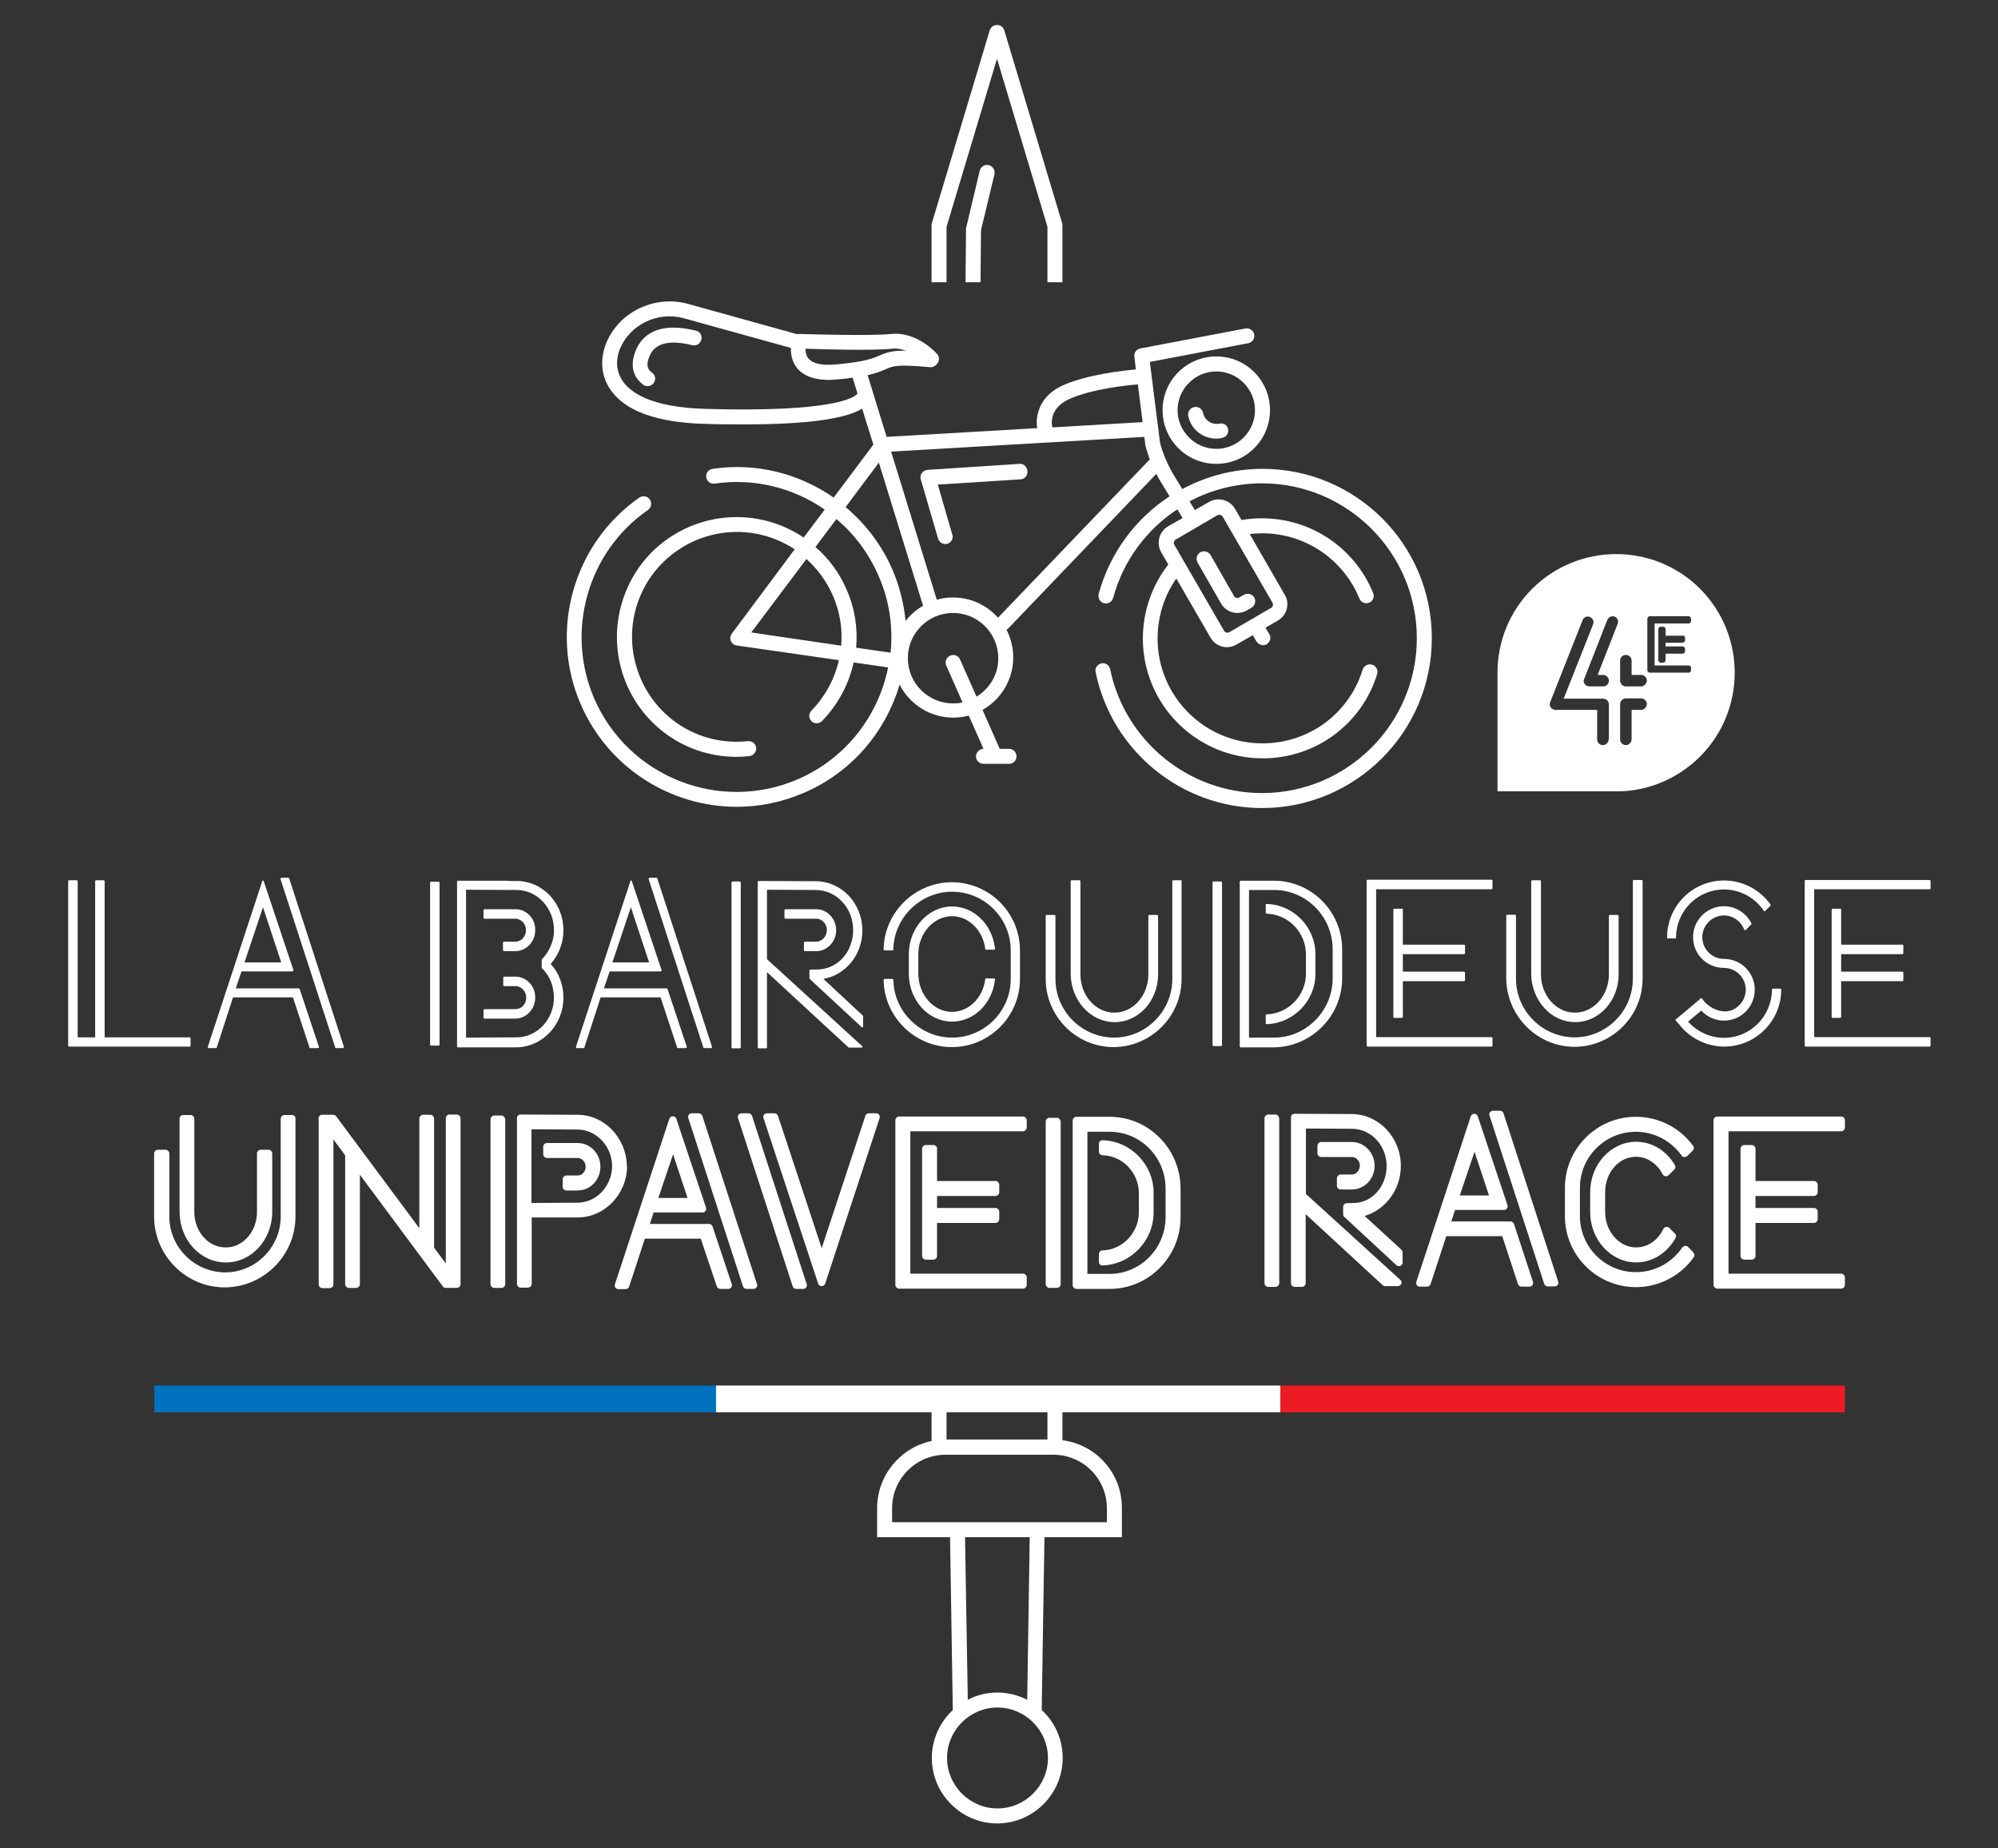 <?xml version="1.0" encoding="UTF-8"?> <!-- Generator: Adobe Illustrator 23.1.1, SVG Export Plug-In . SVG Version: 6.00 Build 0) --> <svg xmlns="http://www.w3.org/2000/svg" xmlns:xlink="http://www.w3.org/1999/xlink" id="Calque_1" x="0px" y="0px" viewBox="0 0 800 740" style="enable-background:new 0 0 800 740;" xml:space="preserve"><rect x="0" y="0" width="800" height="740" fill="#333333" stroke="none"/> <style type="text/css"> .st0{fill:#FFFFFF;} .st1{fill:#0071BC;} .st2{fill:#ED1C24;} </style> <g> <path class="st0" d="M379,113V90.8l20.2-67.3l20.2,67.3V113h6V90.3c0-0.3,0-0.6-0.1-0.9l-23.2-77.3c-0.4-1.3-1.5-2.1-2.9-2.1 s-2.5,0.9-2.9,2.1l-23.2,77.3c-0.1,0.3-0.1,0.6-0.1,0.9V113H379z"></path> <path class="st0" d="M425.4,576.6V561h-6v15.3H379V561h-6v15.9c-12.4,2.6-21.8,13.7-21.8,26.9v11.6h29.2l1.1,69.2 c-5.1,4.8-8.4,11.6-8.4,19.2c0,14.4,11.8,26.2,26.2,26.2c14.4,0,26.2-11.8,26.2-26.2c0-7.6-3.2-14.4-8.4-19.2l1.1-69.2h31v-11.6 C449.3,589.8,438.9,578.3,425.4,576.6z M419.6,703.8c0,11.1-9.1,20.2-20.2,20.2s-20.2-9.1-20.2-20.2c0-11.1,9.1-20.2,20.2-20.2 S419.6,692.7,419.6,703.8z M386.4,615.4h25.9l-1,65.1c-3.6-1.8-7.6-2.9-11.9-2.9s-8.3,1-11.9,2.9L386.4,615.4z M443.3,609.4h-86.1 v-5.6c0-11.8,9.6-21.4,21.4-21.4h43.2c11.8,0,21.4,9.6,21.4,21.4v5.6H443.3z"></path> <path class="st0" d="M395.9,66.1c-1.6-0.4-3.2,0.6-3.6,2.2l-5.5,23.1l-0.2,21.6h6l0.2-20.9l5.4-22.4 C398.5,68.1,397.5,66.5,395.9,66.1z"></path> </g> <g> <path class="st0" d="M278.7,132.4c-15.6-3.9-21.7,2.1-24.1,7.8c-3,7.3-0.1,11.5,2.9,13.8c0.5,0.4,1.2,0.6,1.8,0.6 c0.9,0,1.8-0.4,2.4-1.2c1-1.3,0.8-3.2-0.6-4.2c-1.8-1.3-2.6-3-1-6.7c2.1-5.1,7.9-6.6,17.1-4.3c1.6,0.4,3.2-0.6,3.6-2.2 C281.3,134.4,280.3,132.8,278.7,132.4z"></path> <path class="st0" d="M505.5,187.7c-11.5,0-22.5,2.9-32.1,8.1l-3.6-5.9c-2.3-3.9-4.1-8.1-5.3-12.5l-4.1-32.5l39.4-7.5 c1.6-0.3,2.7-1.9,2.4-3.5c-0.3-1.6-1.9-2.7-3.5-2.4l-42.1,8c-1.6,0.3-2.6,1.7-2.4,3.3l0.6,5.1c-5.5,0.5-18.7,2-28.4,6 c-10.4,4.3-11.9,12.7-11.1,17.5l-60.3,3.5l-7.6-24.7c3.6-0.8,5.6-1.7,7.3-2.4c2.9-1.3,4.7-2,17.6-0.8c1,0.1,1.9-0.3,2.5-0.9 c0.1,0,0.1-0.1,0.2-0.2c1.2-1.1,1.3-3,0.2-4.2c-0.3-0.4-8.2-9.1-18.4-8c-8.5,0.9-36.3,0-36.6,0c-0.3,0-0.7,0-1,0.1l-44.3-12.3 c-13.2-3.3-27,3.5-32.1,15.7c-2.6,6.3-2.2,13,1.3,18.3c5.7,8.9,18.6,13.7,38.4,14.2c5.5,0.2,10.7,0.2,15.5,0.2 c24.7,0,40.3-2.1,47.2-6.3l4.5,14.4l-15.9,21.2c-13.8-9.6-31-14.1-48.5-11.5c-1.6,0.2-2.8,1.8-2.5,3.4c0.2,1.6,1.8,2.8,3.4,2.5 c15.8-2.3,31.5,1.7,44,10.4l-8.4,11.2c-2.8-1.9-5.9-3.5-9.1-4.8c-11.9-4.7-25-4.5-36.7,0.5c-11.8,5.1-20.9,14.4-25.6,26.4 c-4.7,11.9-4.5,25,0.5,36.7c7.7,17.8,24.9,29,44,29c1.7,0,3.4-0.1,5.2-0.3c1.6-0.2,2.8-1.7,2.7-3.3c-0.2-1.6-1.6-2.8-3.3-2.7 c-18.4,2-35.7-8.1-43-25.1c-4.4-10.3-4.6-21.7-0.5-32.1c4.1-10.4,12.1-18.6,22.4-23.1c10.3-4.4,21.7-4.6,32.1-0.5 c2.7,1.1,5.3,2.4,7.7,4L293,253.7c-0.6,0.8-0.8,2-0.4,2.9c0.4,0.9,1.3,1.7,2.3,1.8l41,5.9c-1.7,7.4-5.4,14.4-11,20.2 c-1.2,1.2-1.1,3.1,0,4.2c1.2,1.2,3.1,1.1,4.2,0c6.5-6.7,10.8-14.8,12.7-23.5l13.8,2l0,0c-3.9,19.3-16.8,36.4-36.2,44.8 c-31.4,13.5-67.9-1-81.5-32.4c-11.6-27-2.6-58.7,21.5-75.4c1.4-0.9,1.7-2.8,0.8-4.2c-0.9-1.4-2.8-1.7-4.2-0.8 c-26.4,18.4-36.3,53.2-23.5,82.7c11.1,25.7,36.2,41.1,62.5,41.1c9,0,18.1-1.8,26.9-5.6c19.3-8.3,32.7-24.5,38.3-43.3 c4,7.8,12.1,13.2,21.5,13.2c2.2,0,4.2-0.3,6.2-0.8l5.9,13.3c-1.6,0-3,1.4-3,3c0,1.7,1.3,3,3,3h4.5l0,0l0,0h5.7c1.7,0,3-1.3,3-3 s-1.3-3-3-3h-3.7l-6.9-15.6c7.3-4.1,12.3-12,12.3-21c0-4-1-7.8-2.7-11.1c0.2-0.1,0.5-0.3,0.7-0.5l59.3-61.9c0.5,1,1.1,2.1,1.7,3.1 l3.6,5.9c-13.6,8.9-23.9,22.6-28.4,39.1c-0.4,1.6,0.5,3.2,2.1,3.7c1.6,0.4,3.2-0.5,3.7-2.1c4-14.9,13.4-27.4,25.7-35.5l2.1,3.5 l-5.8,3.3c-3.6,2.1-4.8,6.7-2.8,10.3l2.9,5c-6.6,8.4-10.2,18.9-10.2,29.6c0,26.5,21.5,48,48,48c21.1,0,39.6-13.6,45.8-33.7 c0.5-1.6-0.4-3.3-2-3.8s-3.3,0.4-3.8,2c-5.5,17.7-21.6,29.5-40.1,29.5c-23.2,0-42-18.8-42-42c0-8.6,2.6-17,7.5-24l13.7,23.7 c1.4,2.4,3.9,3.8,6.5,3.8c1.3,0,2.6-0.3,3.8-1l6.6-3.8l1.5,2.5c0.6,0.9,1.6,1.5,2.6,1.5c0.5,0,1.1-0.1,1.5-0.4 c1.4-0.9,1.9-2.7,1-4.1l-1.5-2.5l5-2.9c1.7-1,3-2.6,3.5-4.6s0.3-4-0.8-5.7l-14-24.3c1.6-0.2,3.3-0.3,5-0.3 c17.1,0,32.4,10.3,38.9,26.1c0.5,1.2,1.6,1.9,2.8,1.9c0.4,0,0.8-0.1,1.1-0.2c1.5-0.6,2.3-2.4,1.6-3.9 c-7.4-18.1-24.9-29.9-44.5-29.9c-2.8,0-5.5,0.2-8.2,0.7l-2.6-4.5c-2.1-3.6-6.7-4.8-10.3-2.8l-5.8,3.3l-2.1-3.5 c8.7-4.6,18.6-7.2,29-7.2c34.2,0,62,27.8,62,62s-27.8,62-62,62c-29.4,0-54.9-20.9-60.8-49.6c-0.3-1.6-1.9-2.7-3.5-2.3 c-1.6,0.3-2.7,1.9-2.3,3.5c6.4,31.5,34.4,54.4,66.6,54.4c37.5,0,68-30.5,68-68S543,187.7,505.5,187.7z M428.7,159.5 c9-3.8,21.9-5.2,26.9-5.6l1.9,15.1l-36.1,2.1C421.1,170.2,419.7,163.3,428.7,159.5z M357.3,139.6c2-0.2,3.8,0.2,5.5,0.8 c-5.6-0.1-7.7,0.7-10.6,1.9c-2.5,1.1-6,2.6-17.5,3.6c-5.5,0.5-9.3-0.3-11-2.4c-1-1.2-1.2-2.7-1.2-3.9 C329.9,139.9,349.9,140.4,357.3,139.6z M343.3,157.6c-0.9,1.2-8.1,7.6-60.7,6.1c-22-0.6-30.4-6.6-33.5-11.5 c-3.2-5-1.9-10.1-0.8-12.7c4-9.5,14.8-14.8,25.1-12.2l43.3,12c-0.1,2.3,0.3,5.4,2.4,8c2.6,3.2,6.9,4.8,12.8,4.8 c1.1,0,2.2-0.1,3.4-0.2c2.3-0.2,4.3-0.4,6.1-0.7l1.9,6.2C343.3,157.5,343.3,157.6,343.3,157.6z M351.9,185.2l17.7,57.3 c-2.7,1.6-5.1,3.6-7,6.1c-0.7-6.9-2.4-13.8-5.2-20.4c-4.3-10-10.9-18.5-18.8-25.2L351.9,185.2z M300.8,253.2l22.1-29.4 c4.5,4,8.1,9,10.6,14.7c2.8,6.4,3.9,13.3,3.3,20L300.8,253.2z M356.6,261.3l-13.8-2c0.7-7.7-0.5-15.7-3.8-23.2 c-2.9-6.7-7.1-12.5-12.5-17.1l8.4-11.2c7.2,6,13,13.8,16.9,22.8C356.2,240.6,357.6,251.1,356.6,261.3L356.6,261.3z M391,278.9 l-6.6-14.9c-0.7-1.5-2.4-2.2-4-1.5c-1.5,0.7-2.2,2.4-1.5,4l6.5,14.7c-1.2,0.3-2.5,0.4-3.8,0.4c-10,0-18.1-8.1-18.1-18.1 s8.1-18.1,18.1-18.1s18.1,8.1,18.1,18.1C399.8,270,396.2,275.7,391,278.9z M459.9,184.4l-60.3,62.9c-4.4-5-10.9-8.1-18-8.1 c-2.3,0-4.4,0.3-6.5,0.9l-18.3-59.3l101.4-5.9l0.4,3.4c0,0.1,0,0.3,0.1,0.4c0.5,1.8,1.1,3.6,1.7,5.3 C460.2,184.1,460.1,184.3,459.9,184.4z M487.4,206.3c0.2-0.1,0.5-0.2,0.8-0.2c0.5,0,1.1,0.3,1.4,0.8l19.9,34.4 c0.3,0.5,0.2,0.9,0.1,1.2s-0.2,0.7-0.7,0.9l0,0l-16.7,9.7c-0.7,0.4-1.7,0.2-2.1-0.6l-19.9-34.4c-0.4-0.7-0.2-1.7,0.6-2.1 L487.4,206.3z"></path> <path class="st0" d="M408.3,185.7l-36.9,2.4c-0.9,0.1-1.7,0.5-2.3,1.3c-0.5,0.7-0.7,1.7-0.4,2.6l6.9,23.6c0.4,1.3,1.6,2.2,2.9,2.2 c0.3,0,0.6,0,0.8-0.1c1.6-0.5,2.5-2.1,2-3.7l-5.8-20l33.1-2.1c1.7-0.1,2.9-1.5,2.8-3.2S410,185.6,408.3,185.7z"></path> <path class="st0" d="M487,142.7c-11.9,0-21.5,9.6-21.5,21.5s9.6,21.5,21.5,21.5s21.5-9.6,21.5-21.5S498.9,142.7,487,142.7z M487,179.7c-8.5,0-15.5-7-15.5-15.5s7-15.5,15.5-15.5s15.5,7,15.5,15.5S495.6,179.7,487,179.7z"></path> <path class="st0" d="M488.2,169.6c-1.4,0.3-2.9,0-4.1-0.8s-2.1-2-2.4-3.5c-0.3-1.6-1.9-2.7-3.6-2.3c-1.6,0.3-2.7,1.9-2.3,3.6 c0.6,3,2.4,5.6,5,7.2c1.9,1.2,4,1.8,6.2,1.8c0.8,0,1.6-0.1,2.4-0.3c1.6-0.3,2.7-1.9,2.3-3.6S489.8,169.3,488.2,169.6z"></path> <path class="st0" d="M488.9,241.6c1.4,2.4,3.9,3.8,6.5,3.8c1.3,0,2.6-0.3,3.8-1l1.9-1.1c1.4-0.8,1.9-2.7,1.1-4.1 c-0.8-1.4-2.7-1.9-4.1-1.1l-1.9,1.1c-0.7,0.4-1.7,0.2-2.1-0.6l-9.4-16.4c-0.8-1.4-2.7-1.9-4.1-1.1c-1.4,0.8-1.9,2.7-1.1,4.1 L488.9,241.6z"></path> </g> <g> <rect x="61.8" y="554.7" class="st1" width="226" height="10.7"></rect> <rect x="286.7" y="554.7" class="st0" width="226" height="10.7"></rect> <rect x="512.7" y="554.7" class="st2" width="226" height="10.7"></rect> </g> <g> <path class="st0" d="M667.8,375.7h2.9c0.2,0,0.4-0.2,0.4-0.4c0-10.6,8.6-19.2,19.2-19.2c6.4,0,12.3,3.2,15.9,8.5 c0.1,0.1,0.2,0.1,0.3,0.2c0.1,0,0.2,0,0.3-0.1l2.1-2.1c0.1-0.1,0.1-0.3,0-0.5c-4.3-6-11.2-9.6-18.6-9.6 c-12.6,0-22.8,10.2-22.8,22.8C667.4,375.6,667.6,375.7,667.8,375.7z"></path> <path class="st0" d="M690.3,415.5c-5.5,0-10.7-2.4-14.4-6.5l5.3-4.4c2.4,2.6,5.7,4,9.1,4c6.8,0,12.3-5.5,12.3-12.4 c0-6.8-5.5-12.3-12.3-12.3c-4.8,0-8.7-3.9-8.7-8.7c0-4.8,3.9-8.7,8.7-8.7c3.6,0,6.8,2.3,8.1,5.7c0,0.1,0.1,0.2,0.3,0.2 c0.1,0,0.2,0,0.3-0.1l2.2-2.2c0.1-0.1,0.1-0.3,0.1-0.4c-2.1-4.2-6.4-6.9-11-6.9c-6.8,0-12.4,5.5-12.4,12.4 c0,6.8,5.5,12.3,12.4,12.3c4.8,0,8.7,3.9,8.7,8.7c0,2.4-1,4.8-2.8,6.4c-1.6,1.6-3.7,2.4-5.9,2.3c-3.5-0.2-6.1-2.1-7.6-3.6l-1.2-1.5 l-0.1-0.1c-0.1-0.1-0.1-0.1-0.2-0.1c-0.1,0-0.2,0-0.3,0.1l-0.7,0.7l-9.2,7.7c-0.2,0.1-0.2,0.4,0,0.5l1.4,1.6c4.3,5.5,11,8.8,18,8.8 c12.5,0,22.8-10.2,22.8-22.8c0-0.2-0.2-0.4-0.4-0.4h-2.9c-0.2,0-0.4,0.2-0.4,0.4C709.4,406.9,700.8,415.5,690.3,415.5z"></path> <path class="st0" d="M76.3,418.7v-3c0-0.2-0.2-0.4-0.4-0.4h-34v-62.5c0-0.2-0.2-0.4-0.4-0.4h-3c-0.2,0-0.4,0.2-0.4,0.4v62.5h-7 v-62.5c0-0.2-0.2-0.4-0.4-0.4h-3c-0.2,0-0.4,0.2-0.4,0.4v65.8c0,0.2,0.2,0.4,0.4,0.4h48C76.1,419.1,76.3,418.9,76.3,418.7z"></path> <path class="st0" d="M134.2,419.3c0,0.2,0.2,0.3,0.3,0.3h2.8c0.1,0,0.2-0.1,0.3-0.2s0.1-0.2,0.1-0.3l-21.9-67.4 c0-0.2-0.2-0.3-0.3-0.3h-2.8c-0.1,0-0.2,0.1-0.3,0.2c-0.1,0.1-0.1,0.2-0.1,0.3L134.2,419.3z"></path> <path class="st0" d="M127.7,419.1L120,396c0-0.1-0.2-0.3-0.3-0.3H94.4l2.3-6.8h20.4c0.1,0,0.2-0.1,0.3-0.2c0.1-0.1,0.1-0.2,0.1-0.3 l-11.9-35.6c0-0.1-0.2-0.3-0.3-0.3l0,0c-0.2,0-0.3,0.1-0.3,0.3l-21.8,66.3c0,0.1,0,0.2,0.1,0.3c0.1,0.1,0.2,0.2,0.3,0.2h2.9 c0.2,0,0.3-0.1,0.3-0.3l6.5-20h24l6.6,20c0,0.2,0.2,0.3,0.3,0.3h3.2c0.1,0,0.2-0.1,0.3-0.2C127.7,419.3,127.8,419.2,127.7,419.1z M97.9,385.3l7.4-22.1l7.3,22.1H97.9z"></path> <path class="st0" d="M281.6,419.3c0,0.2,0.2,0.3,0.3,0.3h2.8c0.1,0,0.2-0.1,0.3-0.2c0.1-0.1,0.1-0.2,0.1-0.3l-21.9-67.4 c0-0.2-0.2-0.3-0.3-0.3h-2.8c-0.1,0-0.2,0.1-0.3,0.2c-0.1,0.1-0.1,0.2-0.1,0.3L281.6,419.3z"></path> <path class="st0" d="M230.8,419.6h2.9c0.2,0,0.3-0.1,0.3-0.3l6.5-20h24l6.6,20c0,0.2,0.2,0.3,0.3,0.3h3.2c0.1,0,0.2-0.1,0.3-0.2 c0.1-0.1,0.1-0.2,0.1-0.3l-7.7-23.1c0-0.1-0.2-0.3-0.3-0.3h-25.2l2.3-6.8h20.4c0.1,0,0.2-0.1,0.3-0.2c0.1-0.1,0.1-0.2,0.1-0.3 L253,352.8c0-0.1-0.2-0.3-0.3-0.3l0,0c-0.2,0-0.3,0.1-0.3,0.3l-21.8,66.3c0,0.1,0,0.2,0.1,0.3C230.6,419.5,230.7,419.6,230.8,419.6 z M245.2,385.3l7.4-22.1l7.3,22.1H245.2z"></path> <path class="st0" d="M172.6,418.6h3c0.2,0,0.4-0.2,0.4-0.4v-64.8c0-0.2-0.2-0.4-0.4-0.4h-3c-0.2,0-0.4,0.2-0.4,0.4v64.8 C172.2,418.4,172.4,418.6,172.6,418.6z"></path> <path class="st0" d="M357.3,391.9h-3.1c-0.1,0-0.2,0-0.3,0.1c-0.1,0.1-0.1,0.2-0.1,0.3c0.2,14.8,12.5,26.9,27.3,26.9 c15.1,0,27.3-12.3,27.3-27.3v-11.4c0-15.1-12.3-27.3-27.3-27.3c-14.8,0-27.1,12.1-27.3,26.9c0,0.1,0,0.2,0.1,0.3 c0.1,0.1,0.2,0.1,0.3,0.1h3.1c0.2,0,0.4-0.2,0.4-0.4c0.2-12.7,10.8-23.1,23.5-23.1c13,0,23.5,10.6,23.5,23.5v11.4 c0,13-10.6,23.5-23.5,23.5c-12.7,0-23.3-10.4-23.5-23.1C357.7,392.1,357.5,391.9,357.3,391.9z"></path> <path class="st0" d="M381.2,366.8c6.7,0,12.4,5.7,13.3,13.1c0,0.2,0.2,0.3,0.4,0.3h3.1c0.1,0,0.2,0,0.3-0.1 c0.1-0.1,0.1-0.2,0.1-0.3c-1-9.6-8.4-16.9-17.2-16.9c-9.5,0-17.3,8.6-17.3,19.1v7.9c0,10.5,7.8,19.1,17.3,19.1 c8.8,0,16.2-7.3,17.2-16.9c0-0.1,0-0.2-0.1-0.3c-0.1-0.1-0.2-0.1-0.3-0.1h-3.1c-0.2,0-0.3,0.1-0.4,0.3c-0.9,7.5-6.7,13.1-13.3,13.1 c-7.4,0-13.5-6.9-13.5-15.3v-7.9C367.7,373.7,373.8,366.8,381.2,366.8z"></path> <path class="st0" d="M561.3,363.8h-3c-0.2,0-0.4,0.2-0.4,0.4v42.9c0,0.2,0.2,0.4,0.4,0.4h3c0.2,0,0.4-0.2,0.4-0.4v-14.3h24.5 c0.2,0,0.4-0.2,0.4-0.4v-3c0-0.2-0.2-0.4-0.4-0.4h-24.5v-7h24.5c0.2,0,0.4-0.2,0.4-0.4v-3c0-0.2-0.2-0.4-0.4-0.4h-24.5v-14.3 C561.7,364,561.5,363.8,561.3,363.8z"></path> <path class="st0" d="M547.6,419h49.6c0.2,0,0.4-0.2,0.4-0.4v-3c0-0.2-0.2-0.4-0.4-0.4H551V356h46.2c0.2,0,0.4-0.2,0.4-0.4v-3 c0-0.2-0.2-0.4-0.4-0.4h-49.6c-0.2,0-0.4,0.2-0.4,0.4v65.9C547.2,418.8,547.4,419,547.6,419z"></path> <path class="st0" d="M736.8,363.8h-3c-0.2,0-0.4,0.2-0.4,0.4v42.9c0,0.2,0.2,0.4,0.4,0.4h3c0.2,0,0.4-0.2,0.4-0.4v-14.3h24.5 c0.2,0,0.4-0.2,0.4-0.4v-3c0-0.2-0.2-0.4-0.4-0.4h-24.5v-7h24.5c0.2,0,0.4-0.2,0.4-0.4v-3c0-0.2-0.2-0.4-0.4-0.4h-24.5v-14.3 C737.1,364,737,363.8,736.8,363.8z"></path> <path class="st0" d="M773,355.7v-3c0-0.2-0.2-0.4-0.4-0.4H723c-0.2,0-0.4,0.2-0.4,0.4v65.9c0,0.2,0.2,0.4,0.4,0.4h49.6 c0.2,0,0.4-0.2,0.4-0.4v-3c0-0.2-0.2-0.4-0.4-0.4h-46.2V356h46.2C772.8,356.1,773,355.9,773,355.7z"></path> <path class="st0" d="M488.9,352.9h-3c-0.2,0-0.4,0.2-0.4,0.4v65.1c0,0.2,0.2,0.4,0.4,0.4h3c0.2,0,0.4-0.2,0.4-0.4v-65.1 C489.3,353.1,489.1,352.9,488.9,352.9z"></path> <path class="st0" d="M537.4,391.6v-11.5c0-15.2-12.3-27.5-27.3-27.5h-13.3c-0.2,0-0.4,0.2-0.4,0.4v65.9c0,0.2,0.2,0.4,0.4,0.4h13.3 C525.1,419.1,537.4,406.8,537.4,391.6z M533.6,391.6c0,13.1-10.6,23.8-23.5,23.8h-10v-59.1h10c13,0,23.5,10.7,23.5,23.8V391.6z"></path> <path class="st0" d="M507.2,361.9c-0.1,0-0.2,0-0.3,0.1c-0.1,0.1-0.1,0.2-0.1,0.3v3.1c0,0.2,0.2,0.4,0.4,0.4 c8.6,0.2,15.7,7.5,15.7,16.3v7.7c0,8.7-7,16-15.7,16.3c-0.2,0-0.4,0.2-0.4,0.4v3.1c0,0.1,0,0.2,0.1,0.3c0.1,0.1,0.2,0.1,0.3,0.1 l0,0c10.7-0.3,19.5-9.3,19.5-20.1V382C526.7,371.2,518,362.2,507.2,361.9z"></path> <path class="st0" d="M206.4,391h-4.5c-0.2,0-0.4,0.2-0.4,0.4v3c0,0.2,0.2,0.4,0.4,0.4h4.5c2.4,0,4.3,2.1,4.3,4.6 c0,2.6-1.9,4.6-4.3,4.6H194c-0.2,0-0.4,0.2-0.4,0.4v3c0,0.2,0.2,0.4,0.4,0.4h12.3c4.4,0,8-3.8,8-8.4 C214.4,394.8,210.8,391,206.4,391z"></path> <path class="st0" d="M206.4,364H194c-0.2,0-0.4,0.2-0.4,0.4v3c0,0.2,0.2,0.4,0.4,0.4h12.3c2.4,0,4.3,2.1,4.3,4.6 c0,2.6-1.9,4.6-4.3,4.6h-4.5c-0.2,0-0.4,0.2-0.4,0.4v3c0,0.2,0.2,0.4,0.4,0.4h4.5c4.4,0,8-3.8,8-8.4 C214.4,367.7,210.8,364,206.4,364z"></path> <path class="st0" d="M225.6,399.4L225.6,399.4c0-5.1-1.8-9.9-5.1-13.5c3.3-3.7,5.1-8.5,5.1-13.5l0,0c0-10.9-8.4-19.7-18.7-19.7 h-2.8c-0.5,0-0.9-0.1-1.4-0.1h-19.3c-0.2,0-0.4,0.2-0.4,0.4v65.9c0,0.1,0,0.2,0.1,0.3c0.1,0.1,0.2,0.1,0.3,0.1l0,0h23.5 C217.2,419.1,225.6,410.3,225.6,399.4z M221.4,376c-0.1,0.3-0.1,0.5-0.2,0.8l-0.1,0.3c-0.8,2.6-2.2,5-4.1,6.9 c-0.1,0.1-0.1,0.2-0.1,0.3v3c0,0.1,0,0.2,0.1,0.3c1.9,1.9,3.4,4.3,4.1,6.9c0,0.1,0.1,0.2,0.1,0.3v0.1c0,0.2,0.1,0.3,0.1,0.5 c0.3,1.3,0.5,2.7,0.5,3.9c0,8.8-6.7,16-15,16l-20.2,0.1v-59.2l20.2,0.1c8.3,0,15,7.2,15,16C221.9,373.5,221.7,374.8,221.4,376z"></path> <path class="st0" d="M293.3,419.7h2.9c0.2,0,0.4-0.2,0.4-0.4v-66c0-0.2-0.2-0.4-0.4-0.4h-2.9c-0.2,0-0.4,0.2-0.4,0.4v66 C292.9,419.5,293.1,419.7,293.3,419.7z"></path> <path class="st0" d="M326.8,377h-4.5c-0.2,0-0.4,0.2-0.4,0.4v3c0,0.2,0.2,0.4,0.4,0.4h4.5c4.4,0,8-3.8,8-8.4s-3.6-8.4-8-8.4h-12.3 c-0.2,0-0.4,0.2-0.4,0.4v3c0,0.2,0.2,0.4,0.4,0.4h12.3c2.4,0,4.3,2.1,4.3,4.6C331,374.9,329.1,377,326.8,377z"></path> <path class="st0" d="M303.8,419.7h2.9c0.2,0,0.4-0.2,0.4-0.4v-30.1l32.6,30.1c0.1,0.1,0.2,0.1,0.2,0.1h5.1c0.2,0,0.3-0.1,0.3-0.2 c0.1-0.1,0-0.3-0.1-0.4L307.1,384v-27.8l19.5,0.1c8.3,0,15,7.2,15,16c0,8.5-5.8,15.3-13.6,15.8l-3.5,0.1c-0.2,0-0.4,0.2-0.4,0.4v3 c0,0.1,0.1,0.2,0.1,0.3c0,0,0,0,0.1,0.1l20.7,19.2c0.1,0.1,0.3,0.1,0.4,0.1c0.1-0.1,0.2-0.2,0.2-0.3v-4.1c0-0.1,0-0.2-0.1-0.3 l-15.8-14.7c9-1.6,15.6-9.8,15.6-19.4c0-10.9-8.4-19.7-18.7-19.7l-22.8-0.1l0,0c-0.1,0-0.2,0-0.3,0.1c-0.1,0.1-0.1,0.2-0.1,0.3 v66.4C303.5,419.5,303.6,419.7,303.8,419.7z"></path> <path class="st0" d="M630.5,419.1c15-0.1,27.2-12.3,27.2-27.3v-39.1c0-0.2-0.2-0.4-0.4-0.4h-3.1c-0.2,0-0.4,0.2-0.4,0.4v39.1 c0,12.9-10.5,23.5-23.4,23.5c-12.9-0.1-23.4-10.6-23.4-23.5v-25.2c0-0.2-0.2-0.4-0.4-0.4h-3.1c-0.2,0-0.4,0.2-0.4,0.4v25.2 C603.3,406.8,615.5,419.1,630.5,419.1z"></path> <path class="st0" d="M630.6,409.2L630.6,409.2h0.2c9.5,0,17.3-8.6,17.3-19.1v-23.4c0-0.2-0.2-0.4-0.4-0.4h-3.1 c-0.2,0-0.4,0.2-0.4,0.4v23.4c0,8.4-6.1,15.3-13.5,15.3h-0.1v0.4l0,0l0,0v-0.4h-0.1c-7.4,0-13.5-6.9-13.5-15.3v-37.3 c0-0.2-0.2-0.4-0.4-0.4h-3.1c-0.2,0-0.4,0.2-0.4,0.4v37.3C613.3,400.6,621.1,409.2,630.6,409.2z M630.6,408.8L630.6,408.8 L630.6,408.8L630.6,408.8z M630.6,405.7L630.6,405.7L630.6,405.7L630.6,405.7z"></path> <path class="st0" d="M472.9,352.4h-3.1c-0.2,0-0.4,0.2-0.4,0.4v39.1c0,12.9-10.5,23.5-23.4,23.5c-12.9-0.1-23.4-10.6-23.4-23.5 v-25.2c0-0.2-0.2-0.4-0.4-0.4h-3.1c-0.2,0-0.4,0.2-0.4,0.4v25.2c0,15,12.2,27.3,27.2,27.3c15-0.1,27.2-12.3,27.2-27.3v-39.1 C473.3,352.5,473.1,352.4,472.9,352.4z"></path> <path class="st0" d="M446.2,409.2h0.1h0.1c9.5,0,17.3-8.6,17.3-19.1v-23.4c0-0.2-0.2-0.4-0.4-0.4h-3.1c-0.2,0-0.4,0.2-0.4,0.4v23.4 c0,8.4-6.1,15.3-13.5,15.3h-0.1v0.4l0,0l0,0v-0.4h-0.1c-7.4,0-13.5-6.9-13.5-15.3v-37.3c0-0.2-0.2-0.4-0.4-0.4h-3.1 c-0.2,0-0.4,0.2-0.4,0.4v37.3C428.9,400.6,436.7,409.2,446.2,409.2z M446.2,408.8L446.2,408.8L446.2,408.8L446.2,408.8z M446.2,405.7L446.2,405.7L446.2,405.7L446.2,405.7z"></path> <path class="st0" d="M301.1,446.7c-0.2-0.6-0.8-1-1.4-1h-2.8c-0.5,0-0.9,0.2-1.2,0.6c-0.3,0.4-0.4,0.9-0.2,1.3l21.9,67.4 c0.2,0.6,0.8,1,1.4,1h2.8c0.5,0,0.9-0.2,1.2-0.6c0.3-0.4,0.4-0.9,0.2-1.3L301.1,446.7z"></path> <path class="st0" d="M350.8,445.7h-2.9c-0.6,0-1.2,0.4-1.4,1l-17.5,53l-17.5-53c-0.2-0.6-0.8-1-1.4-1h-3c-0.5,0-0.9,0.2-1.2,0.6 s-0.4,0.9-0.2,1.3l21.9,66.3c0.2,0.6,0.8,1,1.4,1l0,0c0.6,0,1.2-0.4,1.4-1l21.8-66.3c0.1-0.4,0.1-0.9-0.2-1.3 C351.7,445.9,351.3,445.7,350.8,445.7z"></path> <path class="st0" d="M200.8,446.6h-2.9c-0.8,0-1.5,0.7-1.5,1.5v66c0,0.8,0.7,1.5,1.5,1.5h2.9c0.8,0,1.5-0.7,1.5-1.5v-66 C202.2,447.3,201.6,446.6,200.8,446.6z"></path> <path class="st0" d="M231.3,457.6H219c-0.8,0-1.5,0.7-1.5,1.5v3c0,0.8,0.7,1.5,1.5,1.5h12.3c1.7,0,3.2,1.6,3.2,3.5 s-1.4,3.5-3.2,3.5h-4.5c-0.8,0-1.5,0.7-1.5,1.5v3c0,0.8,0.7,1.5,1.5,1.5h4.5c5,0,9.1-4.2,9.1-9.5 C240.4,461.9,236.4,457.6,231.3,457.6z"></path> <path class="st0" d="M117,446.4h-3.1c-0.8,0-1.5,0.7-1.5,1.5V487c0,12.3-10,22.4-22.3,22.4c-12.3-0.1-22.3-10.1-22.3-22.4v-25.2 c0-0.8-0.7-1.5-1.5-1.5h-3.1c-0.8,0-1.5,0.7-1.5,1.5V487c0,15.6,12.7,28.4,28.3,28.4c15.6-0.1,28.3-12.8,28.3-28.4v-39.1 C118.4,447.1,117.8,446.4,117,446.4z"></path> <path class="st0" d="M71.9,447.9v37.3c0,11.1,8.3,20.2,18.4,20.2h0.2h0.1c10.1,0,18.4-9.1,18.4-20.2v-23.4c0-0.8-0.7-1.5-1.5-1.5 h-3.1c-0.8,0-1.5,0.7-1.5,1.5v23.4c0,7.8-5.6,14.2-12.4,14.2h-0.2h-0.1c-6.8,0-12.4-6.4-12.4-14.2v-37.3c0-0.8-0.7-1.5-1.5-1.5 h-3.1C72.5,446.4,71.9,447.1,71.9,447.9z M90.3,503.9L90.3,503.9L90.3,503.9L90.3,503.9z"></path> <path class="st0" d="M251,467v-0.1v-0.1c0-0.1,0-0.1,0-0.2c-0.3-11.2-9.1-20.3-19.8-20.3l-22.8-0.1l0,0c-0.4,0-0.8,0.2-1,0.4 c-0.3,0.3-0.4,0.6-0.4,1V514c0,0.8,0.7,1.5,1.5,1.5h2.9c0.8,0,1.5-0.7,1.5-1.5v-26.6h18.4c10.7,0,19.5-9.1,19.8-20.2 C251,467.1,251,467,251,467z M245.1,466.8c-0.1,8.1-6.3,14.7-13.9,14.7l0,0l-18.4,0.1v-29.5l18.4,0.1 C238.7,452.2,245,458.8,245.1,466.8z"></path> <path class="st0" d="M182.9,446.2H180c-0.8,0-1.5,0.7-1.5,1.5v58.1l-4.7-6.3v-51.7c0-0.8-0.7-1.5-1.5-1.5h-2.9 c-0.8,0-1.5,0.7-1.5,1.5v43.9l-33.3-44.8c-0.3-0.4-0.7-0.6-1.2-0.6H129c-0.6,0-1.1,0.3-1.3,0.8c-0.2,0.4-0.2,0.8-0.1,1.2v65.9 c0,0.8,0.7,1.5,1.5,1.5h2.9c0.8,0,1.5-0.7,1.5-1.5v-58l4.7,6.3v51.6c0,0.8,0.7,1.5,1.5,1.5h2.9c0.8,0,1.5-0.7,1.5-1.5v-43.8 l33.2,44.7c0.3,0.4,0.7,0.6,1.2,0.6h4.4c0.8,0,1.5-0.7,1.5-1.5v-66.4C184.4,446.9,183.7,446.2,182.9,446.2z"></path> <path class="st0" d="M281.2,446.7c-0.2-0.6-0.8-1-1.4-1H277c-0.5,0-0.9,0.2-1.2,0.6c-0.3,0.4-0.4,0.9-0.2,1.3l21.9,67.4 c0.2,0.6,0.8,1,1.4,1h2.8c0.5,0,0.9-0.2,1.2-0.6c0.3-0.4,0.4-0.9,0.2-1.3L281.2,446.7z"></path> <path class="st0" d="M285.3,491c-0.2-0.6-0.8-1-1.4-1h-23.7l1.5-4.6h19.6c0.5,0,0.9-0.2,1.2-0.6c0.3-0.4,0.3-0.9,0.2-1.3 l-11.9-35.6c-0.2-0.6-0.8-1-1.4-1l0,0c-0.6,0-1.2,0.4-1.4,1l-21.8,66.3c-0.1,0.4-0.1,0.9,0.2,1.3c0.3,0.4,0.7,0.6,1.2,0.6h2.9 c0.6,0,1.2-0.4,1.4-1l6.3-19.2h22.4L287,515c0.2,0.6,0.8,1,1.4,1h3.2c0.5,0,0.9-0.2,1.2-0.6c0.3-0.4,0.3-0.9,0.2-1.3L285.3,491z M275.3,479.6h-11.7l5.9-17.5L275.3,479.6z"></path> <path class="st0" d="M373.7,458.4h-3c-0.8,0-1.5,0.7-1.5,1.5v42.9c0,0.8,0.7,1.5,1.5,1.5h3c0.8,0,1.5-0.7,1.5-1.5v-13.2h23.4 c0.8,0,1.5-0.7,1.5-1.5v-3c0-0.8-0.7-1.5-1.5-1.5h-23.4v-4.8h23.4c0.8,0,1.5-0.7,1.5-1.5v-3c0-0.8-0.7-1.5-1.5-1.5h-23.4v-13.2 C375.2,459.1,374.5,458.4,373.7,458.4z"></path> <path class="st0" d="M409.6,447H360c-0.8,0-1.5,0.7-1.5,1.5v65.9c0,0.8,0.7,1.5,1.5,1.5h49.6c0.8,0,1.5-0.7,1.5-1.5v-3 c0-0.8-0.7-1.5-1.5-1.5h-45.1v-57h45.1c0.8,0,1.5-0.7,1.5-1.5v-3C411,447.6,410.4,447,409.6,447z"></path> <path class="st0" d="M701.4,458.4h-3c-0.8,0-1.5,0.7-1.5,1.5v42.9c0,0.8,0.7,1.5,1.5,1.5h3c0.8,0,1.5-0.7,1.5-1.5v-13.2h23.4 c0.8,0,1.5-0.7,1.5-1.5v-3c0-0.8-0.7-1.5-1.5-1.5h-23.4v-4.8h23.4c0.8,0,1.5-0.7,1.5-1.5v-3c0-0.8-0.7-1.5-1.5-1.5h-23.4v-13.2 C702.8,459.1,702.2,458.4,701.4,458.4z"></path> <path class="st0" d="M737.2,447h-49.6c-0.8,0-1.5,0.7-1.5,1.5v65.9c0,0.8,0.7,1.5,1.5,1.5h49.6c0.8,0,1.5-0.7,1.5-1.5v-3 c0-0.8-0.7-1.5-1.5-1.5h-45.1v-57h45.1c0.8,0,1.5-0.7,1.5-1.5v-3C738.7,447.6,738,447,737.2,447z"></path> <path class="st0" d="M423.2,447.5h-3c-0.8,0-1.5,0.7-1.5,1.5v65.1c0,0.8,0.7,1.5,1.5,1.5h3c0.8,0,1.5-0.7,1.5-1.5V449 C424.6,448.2,424,447.5,423.2,447.5z"></path> <path class="st0" d="M444.3,447.1L444.3,447.1H431c-0.8,0-1.5,0.7-1.5,1.5v65.9c0,0.8,0.7,1.5,1.5,1.5h13.3 c15.7,0,28.4-12.9,28.4-28.6v-11.5C472.7,460,460,447.1,444.3,447.1z M466.7,475.8v11.5c0,12.5-10.1,22.7-22.4,22.7h-8.9v-56.9h8.9 C456.7,453.1,466.7,463.3,466.7,475.8z"></path> <path class="st0" d="M441.5,456.5c-0.4,0-0.8,0.1-1.1,0.4c-0.3,0.3-0.4,0.7-0.4,1v3.1c0,0.8,0.6,1.4,1.4,1.5 c8.1,0.2,14.6,7,14.6,15.2v7.7c0,8.1-6.6,15-14.6,15.2c-0.8,0-1.4,0.7-1.4,1.5v3.1c0,0.4,0.2,0.8,0.4,1c0.3,0.3,0.6,0.4,1,0.4l0,0 c11.3-0.3,20.5-9.8,20.5-21.2v-7.7C462,466.3,452.8,456.8,441.5,456.5z"></path> <path class="st0" d="M602,445.7c-0.2-0.6-0.8-1-1.4-1h-2.8c-0.5,0-0.9,0.2-1.2,0.6s-0.4,0.9-0.2,1.3l21.9,67.4c0.2,0.6,0.8,1,1.4,1 h2.8c0.5,0,0.9-0.2,1.2-0.6c0.3-0.4,0.4-0.9,0.2-1.3L602,445.7z"></path> <path class="st0" d="M606.2,490c-0.2-0.6-0.8-1-1.4-1h-23.7l1.5-4.6h19.6c0.5,0,0.9-0.2,1.2-0.6s0.3-0.9,0.2-1.3l-11.9-35.6 c-0.2-0.6-0.8-1-1.4-1l0,0c-0.6,0-1.2,0.4-1.4,1l-21.8,66.3c-0.1,0.4-0.1,0.9,0.2,1.3c0.3,0.4,0.7,0.6,1.2,0.6h2.9 c0.6,0,1.2-0.4,1.4-1l6.3-19.2h22.4l6.3,19.2c0.2,0.6,0.8,1,1.4,1h3.2c0.5,0,0.9-0.2,1.2-0.6c0.3-0.4,0.3-0.9,0.2-1.3L606.2,490z M596.2,478.6h-11.7l5.9-17.5L596.2,478.6z"></path> <path class="st0" d="M510.7,446.2h-2.9c-0.8,0-1.5,0.7-1.5,1.5v66c0,0.8,0.7,1.5,1.5,1.5h2.9c0.8,0,1.5-0.7,1.5-1.5v-66 C512.1,446.9,511.5,446.2,510.7,446.2z"></path> <path class="st0" d="M541.3,470.2h-4.5c-0.8,0-1.5,0.7-1.5,1.5v3c0,0.8,0.7,1.5,1.5,1.5h4.5c5,0,9.1-4.2,9.1-9.5 c0-5.2-4.1-9.5-9.1-9.5H529c-0.8,0-1.5,0.7-1.5,1.5v3c0,0.8,0.7,1.5,1.5,1.5h12.3c1.7,0,3.2,1.6,3.2,3.5 C544.4,468.7,543,470.2,541.3,470.2z"></path> <path class="st0" d="M546.4,486.8c8.4-2.5,14.5-10.6,14.5-20c0-11.5-8.9-20.8-19.8-20.8l-22.8-0.1l0,0c-0.4,0-0.8,0.2-1,0.4 c-0.3,0.3-0.4,0.6-0.4,1v66.4c0,0.8,0.7,1.5,1.5,1.5h2.9c0.8,0,1.5-0.7,1.5-1.5v-27.6l30.8,28.4c0.3,0.3,0.6,0.4,1,0.4h5.1 c0.6,0,1.1-0.4,1.4-0.9c0.2-0.6,0.1-1.2-0.4-1.6L522.9,478v-26.2l18.4,0.1c7.7,0,13.9,6.7,13.9,14.9c0,7.9-5.4,14.3-12.5,14.8 l-3.5,0.1c-0.8,0-1.4,0.7-1.4,1.5v3c0,0.4,0.2,0.8,0.5,1.1c0,0,0.1,0.1,0.2,0.1l20.6,19.1c0.4,0.4,1,0.5,1.6,0.3 c0.5-0.2,0.9-0.8,0.9-1.3v-4.1c0-0.4-0.2-0.8-0.5-1.1L546.4,486.8z"></path> <path class="st0" d="M675.9,499.2c-0.3-0.3-0.7-0.5-1.2-0.4c-0.4,0-0.8,0.3-1.1,0.6c-4.2,6.2-11.1,9.9-18.6,9.9 c-12.4,0-22.4-10.1-22.4-22.4v-11.4c0-12.4,10.1-22.4,22.4-22.4c7.3,0,14.1,3.6,18.3,9.5c0.2,0.4,0.6,0.6,1.1,0.6 c0.4,0,0.9-0.1,1.2-0.4l2.2-2.2c0.5-0.5,0.6-1.3,0.1-1.9c-5.3-7.3-13.9-11.6-22.9-11.6c-15.7,0-28.4,12.8-28.4,28.4v11.4 c0,15.7,12.8,28.4,28.4,28.4c9.2,0,17.9-4.5,23.2-12c0.4-0.6,0.3-1.4-0.2-1.9L675.9,499.2z"></path> <path class="st0" d="M655.1,463.1c4.3,0,8.4,2.7,10.6,7c0.2,0.4,0.6,0.7,1.1,0.8c0.5,0.1,0.9-0.1,1.3-0.4l2.3-2.3 c0.5-0.5,0.6-1.2,0.2-1.8c-3.4-5.8-9.2-9.3-15.5-9.3c-10.1,0-18.4,9.1-18.4,20.2v7.9c0,11.1,8.3,20.2,18.4,20.2 c6.5,0,12.4-3.7,15.8-9.8c0.3-0.6,0.2-1.3-0.2-1.7l-2.3-2.3c-0.3-0.3-0.8-0.5-1.3-0.4s-0.9,0.4-1.1,0.8c-2.2,4.6-6.3,7.4-10.9,7.4 c-6.8,0-12.4-6.4-12.4-14.2v-7.9C642.7,469.4,648.2,463.1,655.1,463.1z"></path> </g> <path class="st0" d="M680.7,235.7c-18.5-18.5-48.6-18.5-67.2,0c-9.3,9.3-13.9,21.4-13.9,33.6v47.5h48.9c11.7-0.3,23.2-5,32.2-13.9 C699.2,284.3,699.2,254.3,680.7,235.7z M644.1,296c0,1.2-1,2.3-2.3,2.3s-2.3-1-2.3-2.3v-11.8h-16.6c-1.6,0-2.9-1.5-2.2-3.1l13-32.9 c0.4-1.1,1.8-1.7,2.9-1.2c1.2,0.5,1.7,1.8,1.3,2.9l-11.8,29.8h15.8c1.2,0,2.3,1,2.3,2.3V296z M647.7,249.8l-8,20.4h2.2 c1.2,0,2.3,1,2.3,2.3c0,1.3-1,2.3-2.3,2.3h-5.5c-1.3,0-2.3-1-2.3-2.3c0-0.3,0.1-0.6,0.3-0.9l9.2-23.5c0.5-1.1,1.8-1.7,3-1.2 C647.6,247.3,648.2,248.6,647.7,249.8z M657.1,284.2h-3.8V296c0,1.2-1.1,2.3-2.3,2.3s-2.3-1-2.3-2.3v-14.1c0-1.2,1-2.3,2.3-2.3h6.1 c1.2,0,2.3,1,2.3,2.3C659.3,283.1,658.3,284.2,657.1,284.2z M657.1,274.8h-6.1c-1.2,0-2.3-1-2.3-2.3v-8c0-1.3,1-2.3,2.3-2.3 s2.3,1,2.3,2.3v5.7h3.8c1.2,0,2.3,1,2.3,2.3C659.3,273.7,658.3,274.8,657.1,274.8z M677.1,248.6c0,0.5-0.4,1-1,1h-13.6v16.8h13.6 c0.5,0,1,0.4,1,1v0.9c0,0.5-0.4,1-1,1h-15.5c-0.5,0-1-0.4-1-1v-20.6c0-0.5,0.4-1,1-1h15.5c0.5,0,1,0.4,1,1V248.6z M673.7,258.8 c0.5,0,1,0.4,1,1v0.9c0,0.5-0.4,1-1,1h-6.8v2.6c0,0.5-0.4,1-1,1H665c-0.5,0-1-0.4-1-1v-12.4c0-0.5,0.4-1,1-1h0.9c0.5,0,1,0.4,1,1 v2.6h6.8v-0.1c0.5,0,1,0.4,1,1v0.9c0,0.5-0.4,1-1,1h-6.8v1.5H673.7z"></path> </svg> 